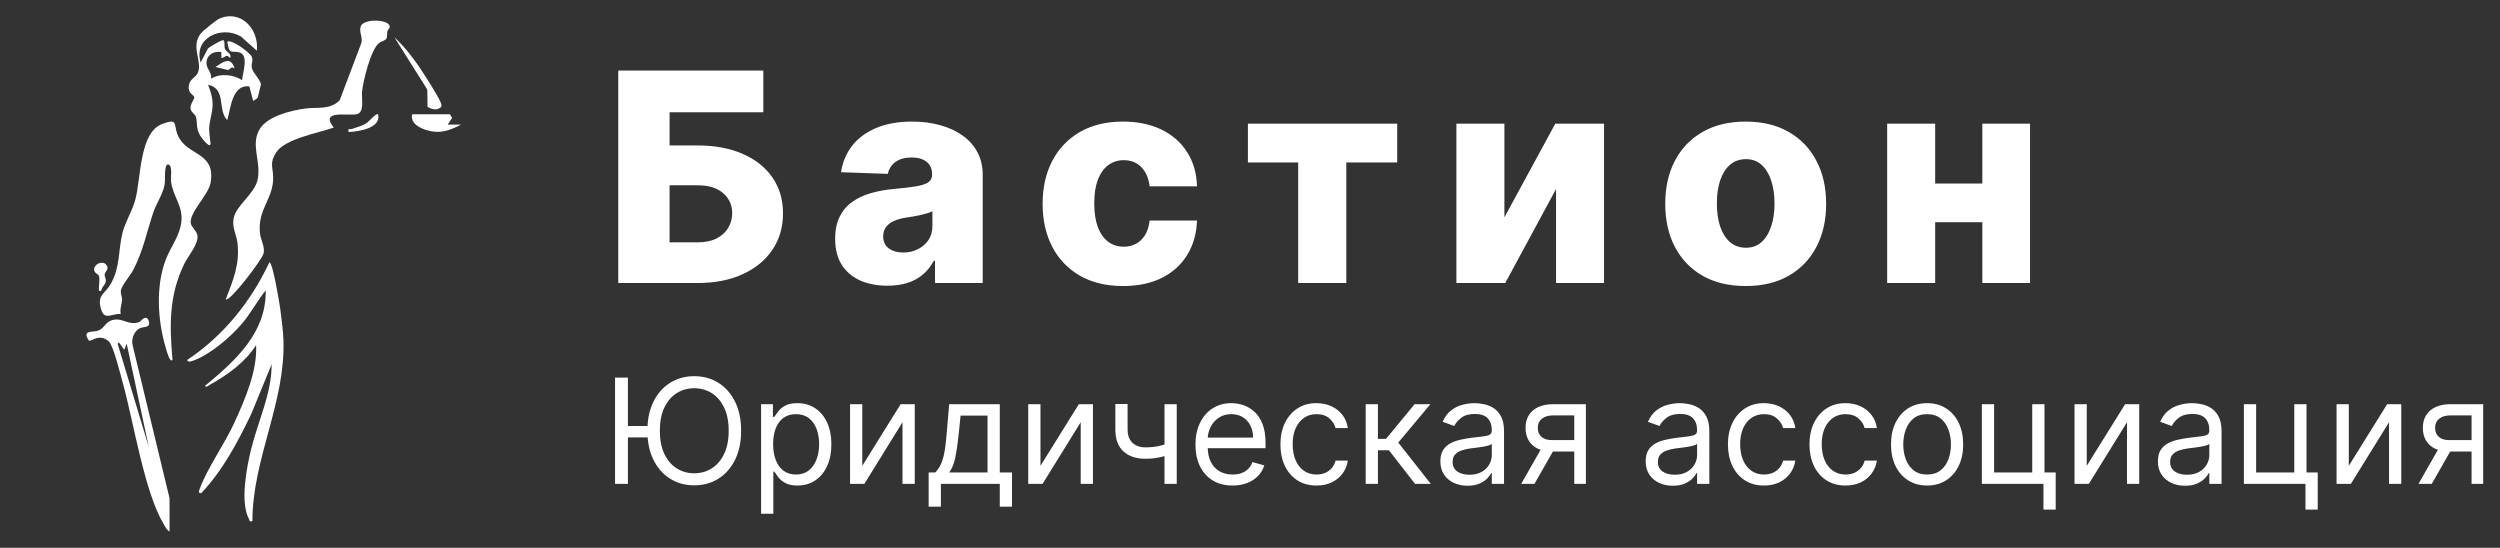 <svg width="607" height="133" viewBox="0 0 607 133" fill="none" xmlns="http://www.w3.org/2000/svg">
<rect x="0" y="0" width="607" height="133" fill="#333333" stroke="none"/>
<path d="M41.883 87.381C41.205 88.229 40.371 84.844 40.268 84.508C38.258 77.905 37.769 69.449 40.275 62.962C41.451 59.913 43.701 57.193 44.04 53.799C44.428 49.912 42.019 47.79 41.527 44.093C41.401 43.139 41.946 40.442 40.979 39.97C40.328 39.784 40.268 40.515 40.185 40.954C39.932 42.287 40.185 43.594 39.926 45.014C39.547 47.099 37.889 49.559 37.201 51.627C35.593 56.472 34.792 60.791 32.383 65.489C31.711 66.799 29.575 69.296 29.379 70.417C29.202 71.408 29.678 72.006 29.641 72.801C29.591 73.842 29.033 75.062 29.319 76.252C27.069 76.029 25.328 78.081 24.46 74.823C23.593 71.564 25.544 71.301 26.876 68.961C29.256 64.784 28.671 60.695 29.774 56.409C30.435 53.845 32.133 51.205 32.881 48.382C34.247 43.228 33.815 32.179 39.384 30.098C43.345 28.618 42.079 30.194 43.146 32.781C45.279 37.958 52.44 36.735 51.141 44.372C50.632 47.358 45.714 51.784 46.352 54.35C46.538 55.102 47.725 56.08 47.928 57.12C48.316 59.135 45.605 62.261 44.697 64.149C40.989 71.873 41.152 78.989 41.886 87.384L41.883 87.381Z" fill="white"/>
<path d="M81.038 30.976C77.379 32.266 69.228 33.686 67.088 36.967C65.397 39.561 66.26 40.489 66.324 42.999C66.453 48.236 62.482 50.753 63.117 56.631C63.29 58.214 64.373 59.956 64.001 61.519C63.629 63.082 55.584 73.589 54.819 72.655C56.601 68.029 58.199 64.326 57.687 59.185C57.478 57.097 56.345 55.375 56.697 53.163C57.219 49.862 61.824 47.152 62.562 43.574C63.479 39.125 60.678 35.072 63.137 31.218C65.078 28.176 70.677 26.823 74.079 26.357C76.954 25.965 80.084 26.76 82.48 24.342L87.71 10.517C88.166 9.137 87.139 7.844 87.568 6.444C88.209 4.349 94.975 4.662 94.626 6.657C94.582 6.909 94.14 7.215 94.064 7.548C93.924 8.16 94.064 8.964 93.791 9.433C93.579 9.802 92.469 10.081 91.981 10.497C89.977 12.199 88.206 19.514 87.903 22.224C87.73 23.764 88.601 27.358 86.591 27.737C84.275 28.173 77.552 26.597 81.034 30.976H81.038Z" fill="white"/>
<path d="M61.28 126.539C60.469 126.689 60.705 126.503 60.479 126.084C58.212 121.914 59.907 113.376 61.027 108.86C62.695 102.131 65.995 95.454 65.948 88.462L60.987 100.558C57.697 107.371 54.122 114.167 48.885 119.71C47.981 119.846 48.346 119.105 48.519 118.626C50.264 113.795 54.614 107.677 56.92 102.599C59.502 96.92 62.506 90.064 62.18 83.79C59.565 87.93 55.215 91.065 50.968 93.412C50.653 93.589 50.071 94.207 49.789 93.668C57.066 87.66 64.725 80.814 64.51 70.497C62.449 73.084 60.914 76.043 58.757 78.57C55.959 81.845 51.214 85.925 47.173 87.461C46.808 87.6 45.495 88.176 45.479 87.384C54.311 81.486 60.904 73.26 65.41 63.677C66.237 63.657 67.896 73.845 68.052 75.039C68.351 77.323 68.74 80.282 68.82 82.536C69.344 97.791 61.296 111.361 61.28 126.539Z" fill="white"/>
<path d="M62.359 12.299L58.461 8.838C53.726 6.118 46.92 9.223 48.718 15.172L50.503 11.754C50.855 11.381 53.444 9.938 53.932 9.792C54.839 9.523 54.288 11.159 54.646 11.937C54.935 12.568 56.248 12.947 55.896 14.095C54.76 12.994 54.939 13.905 53.746 14.095V12.655C51.799 12.269 49.875 13.529 50.16 15.681C50.313 16.814 51.516 17.795 51.234 19.125C53.324 17.745 56.75 18.055 58.77 19.484C58.92 17.739 60.455 13.38 58.162 12.735C56.135 12.163 55.72 13.533 55.185 10.148C56.072 9.356 60.658 12.741 61.113 13.745C61.568 14.75 60.907 15.484 61.16 16.532C61.465 17.805 63.044 19.072 63.369 20.445L62.548 23.794L61.475 24.518L60.531 20.964C56.351 20.492 56.019 26.254 55.181 29.18C52.686 26.62 55.082 21.599 50.519 20.562C51.307 22.676 51.878 24.445 51.506 26.763C50.868 30.743 50.486 30.041 51.091 34.54C51.377 36.655 48.881 33.453 48.522 32.794C47.516 30.942 48.004 29.865 47.569 28.359C47.389 27.737 46.406 27.278 46.269 26.414C46.097 25.326 47.223 24.073 47.186 23.611C47.136 22.999 45.395 22.786 45.92 20.462C46.2 19.225 47.479 18.736 47.958 17.825C49.466 14.956 45.628 10.823 49.426 7.438C49.995 6.933 52.573 4.848 53.072 4.615C58.395 2.128 62.907 6.999 62.369 12.299H62.359Z" fill="white"/>
<path d="M41.169 129.053C40.537 128.774 40.152 127.939 39.803 127.364C35.078 119.57 32.479 102.609 29.854 93.127C29.315 91.185 27.511 83.837 26.428 82.902C24.082 80.871 22.35 82.915 21.603 82.713C19.768 80.039 22.52 80.738 23.806 80.285C25.301 79.76 25.504 78.314 27.079 77.778C29.707 76.884 31.2 79.248 33.908 78.157C34.041 78.104 35.523 76.136 36.104 77.901C36.686 79.667 34.915 79.258 33.994 79.674C32.535 80.332 31.778 82.397 32.226 83.936L41.165 120.973V129.057L41.169 129.053ZM30.754 83.431L30.213 84.857C29.957 85.034 28.657 82.157 28.604 83.6L36.138 108.575L30.758 83.431H30.754Z" fill="white"/>
<path d="M109.234 27.747L109.772 28.642L108.699 30.261H111.925C109.111 31.734 106.775 32.572 103.588 31.601C101.847 31.069 99.584 29.915 100.075 27.75H109.234V27.747Z" fill="white"/>
<path d="M95.769 9.067C98.73 11.787 101.315 15.398 103.458 18.796C104.242 20.04 106.841 24.119 107.117 25.227C107.266 25.825 107.253 25.975 106.675 26.284C105.844 26.833 104.638 26.417 103.81 25.968L103.747 21.742L95.769 9.07V9.067Z" fill="white"/>
<path d="M24.637 70.493C24.251 70.829 23.962 70.729 23.999 70.048C24.035 69.333 24.251 67.547 24.032 66.992C23.826 66.467 22.782 66.374 22.862 65.276C22.949 64.116 24.846 63.235 25.723 64.202C26.747 65.326 25.434 65.905 25.398 66.703C25.374 67.201 25.803 67.72 25.674 68.435C25.544 69.15 24.673 69.702 24.637 70.49V70.493Z" fill="white"/>
<path d="M91.811 27.75C92.575 31.139 87.112 31.933 84.63 32.056C84.444 30.986 84.912 31.488 85.47 31.302C86.713 30.883 87.943 30.587 89.059 29.842C89.604 29.479 91.349 27.381 91.811 27.75Z" fill="white"/>
<path d="M56.969 16.612L56.331 16.346L55.381 17.011L52.307 16.259C54.198 15.052 55.969 13.55 56.969 16.615V16.612Z" fill="white"/>
<path d="M150.114 68.717V17.129H185.332V27.255H162.575V35.316H169.372C173.568 35.316 177.218 35.996 180.323 37.356C183.444 38.716 185.853 40.63 187.548 43.099C189.26 45.568 190.116 48.473 190.116 51.815C190.116 55.156 189.26 58.095 187.548 60.631C185.853 63.167 183.444 65.148 180.323 66.576C177.218 68.003 173.568 68.717 169.372 68.717H150.114ZM162.575 58.843H169.372C171.184 58.843 172.712 58.532 173.954 57.91C175.212 57.272 176.16 56.416 176.798 55.341C177.453 54.25 177.78 53.04 177.78 51.714C177.78 49.799 177.058 48.204 175.615 46.928C174.172 45.635 172.091 44.988 169.372 44.988H162.575V58.843ZM215.489 69.372C213.022 69.372 210.832 68.96 208.919 68.137C207.022 67.298 205.52 66.038 204.412 64.359C203.322 62.663 202.776 60.538 202.776 57.986C202.776 55.837 203.154 54.023 203.909 52.545C204.664 51.067 205.705 49.867 207.03 48.943C208.356 48.019 209.884 47.322 211.612 46.852C213.341 46.365 215.187 46.038 217.15 45.87C219.349 45.668 221.12 45.459 222.463 45.24C223.806 45.005 224.778 44.678 225.383 44.258C226.003 43.821 226.314 43.208 226.314 42.419V42.293C226.314 41 225.868 40.001 224.98 39.295C224.089 38.59 222.891 38.237 221.38 38.237C219.752 38.237 218.443 38.59 217.453 39.295C216.462 40.001 215.833 40.975 215.565 42.218L204.211 41.814C204.547 39.463 205.411 37.364 206.804 35.517C208.214 33.653 210.144 32.192 212.594 31.134C215.061 30.059 218.023 29.522 221.481 29.522C223.948 29.522 226.223 29.816 228.303 30.404C230.383 30.975 232.195 31.814 233.739 32.923C235.283 34.014 236.475 35.358 237.315 36.953C238.17 38.548 238.6 40.37 238.6 42.419V68.717H227.018V63.326H226.717C226.028 64.636 225.148 65.744 224.074 66.651C223.017 67.558 221.765 68.238 220.322 68.691C218.896 69.145 217.285 69.372 215.489 69.372ZM219.29 61.311C220.616 61.311 221.808 61.042 222.864 60.505C223.939 59.968 224.796 59.229 225.432 58.288C226.07 57.331 226.389 56.223 226.389 54.963V51.286C226.037 51.47 225.609 51.638 225.106 51.789C224.619 51.941 224.083 52.083 223.493 52.218C222.906 52.352 222.304 52.47 221.681 52.57C221.061 52.671 220.465 52.763 219.895 52.847C218.736 53.032 217.746 53.318 216.924 53.704C216.118 54.09 215.497 54.594 215.061 55.215C214.641 55.82 214.432 56.542 214.432 57.382C214.432 58.658 214.885 59.632 215.791 60.303C216.714 60.975 217.881 61.311 219.29 61.311ZM272.683 69.447C268.604 69.447 265.106 68.608 262.184 66.928C259.282 65.249 257.049 62.915 255.489 59.926C253.928 56.92 253.148 53.443 253.148 49.497C253.148 45.534 253.928 42.058 255.489 39.069C257.067 36.063 259.306 33.72 262.211 32.041C265.131 30.362 268.613 29.522 272.658 29.522C276.232 29.522 279.346 30.168 281.998 31.462C284.665 32.755 286.748 34.585 288.241 36.953C289.752 39.304 290.547 42.066 290.631 45.24H279.127C278.892 43.259 278.221 41.705 277.113 40.58C276.023 39.455 274.597 38.892 272.833 38.892C271.407 38.892 270.157 39.295 269.083 40.102C268.008 40.891 267.169 42.066 266.566 43.628C265.979 45.173 265.684 47.087 265.684 49.371C265.684 51.655 265.979 53.586 266.566 55.165C267.169 56.727 268.008 57.91 269.083 58.716C270.157 59.506 271.407 59.9 272.833 59.9C273.974 59.9 274.982 59.657 275.855 59.17C276.743 58.683 277.474 57.969 278.046 57.029C278.615 56.072 278.976 54.913 279.127 53.553H290.631C290.514 56.743 289.716 59.531 288.241 61.916C286.781 64.3 284.725 66.156 282.073 67.482C279.437 68.792 276.307 69.447 272.683 69.447ZM302.99 39.447V30.026H339.242V39.447H326.881V68.717H315.199V39.447H302.99ZM365.27 52.772L377.629 30.026H389.461V68.717H377.807V45.895L365.472 68.717H353.613V30.026H365.27V52.772ZM423.854 69.447C419.794 69.447 416.302 68.616 413.383 66.953C410.478 65.274 408.239 62.94 406.659 59.951C405.099 56.945 404.32 53.46 404.32 49.497C404.32 45.517 405.099 42.033 406.659 39.044C408.239 36.038 410.478 33.703 413.383 32.041C416.302 30.362 419.794 29.522 423.854 29.522C427.915 29.522 431.398 30.362 434.302 32.041C437.222 33.703 439.461 36.038 441.023 39.044C442.6 42.033 443.389 45.517 443.389 49.497C443.389 53.46 442.6 56.945 441.023 59.951C439.461 62.94 437.222 65.274 434.302 66.953C431.398 68.616 427.915 69.447 423.854 69.447ZM423.93 60.152C425.407 60.152 426.657 59.699 427.68 58.792C428.704 57.885 429.486 56.626 430.022 55.014C430.576 53.401 430.853 51.538 430.853 49.422C430.853 47.272 430.576 45.391 430.022 43.779C429.486 42.167 428.704 40.907 427.68 40.001C426.657 39.094 425.407 38.641 423.93 38.641C422.403 38.641 421.11 39.094 420.053 40.001C419.012 40.907 418.214 42.167 417.66 43.779C417.124 45.391 416.856 47.272 416.856 49.422C416.856 51.538 417.124 53.401 417.66 55.014C418.214 56.626 419.012 57.885 420.053 58.792C421.11 59.699 422.403 60.152 423.93 60.152ZM485.465 44.56V53.956H465.629V44.56H485.465ZM469.858 30.026V68.717H458.203V30.026H469.858ZM492.893 30.026V68.717H481.311V30.026H492.893Z" fill="white"/>
<path d="M152.455 91.689V117.483H149.333V91.689H152.455ZM158.081 103.428V106.199H150.189V103.428H158.081ZM179.945 104.586C179.945 107.307 179.454 109.658 178.472 111.639C177.491 113.621 176.144 115.149 174.432 116.224C172.72 117.299 170.765 117.836 168.566 117.836C166.368 117.836 164.413 117.299 162.701 116.224C160.989 115.149 159.642 113.621 158.66 111.639C157.678 109.658 157.187 107.307 157.187 104.586C157.187 101.866 157.678 99.515 158.66 97.533C159.642 95.552 160.989 94.024 162.701 92.949C164.413 91.874 166.368 91.337 168.566 91.337C170.765 91.337 172.72 91.874 174.432 92.949C176.144 94.024 177.491 95.552 178.472 97.533C179.454 99.515 179.945 101.866 179.945 104.586ZM176.924 104.586C176.924 102.353 176.551 100.468 175.804 98.931C175.065 97.395 174.063 96.232 172.796 95.443C171.537 94.653 170.127 94.259 168.566 94.259C167.006 94.259 165.592 94.653 164.324 95.443C163.066 96.232 162.063 97.395 161.316 98.931C160.578 100.468 160.209 102.353 160.209 104.586C160.209 106.82 160.578 108.705 161.316 110.242C162.063 111.778 163.066 112.941 164.324 113.73C165.592 114.519 167.006 114.914 168.566 114.914C170.127 114.914 171.537 114.519 172.796 113.73C174.063 112.941 175.065 111.778 175.804 110.242C176.551 108.705 176.924 106.82 176.924 104.586ZM184.791 124.738V98.138H187.661V101.211H188.013C188.232 100.875 188.534 100.447 188.92 99.926C189.314 99.397 189.876 98.927 190.606 98.516C191.345 98.096 192.343 97.886 193.602 97.886C195.23 97.886 196.665 98.293 197.907 99.108C199.149 99.922 200.118 101.077 200.814 102.571C201.511 104.066 201.859 105.829 201.859 107.861C201.859 109.91 201.511 111.686 200.814 113.189C200.118 114.683 199.153 115.842 197.919 116.665C196.686 117.479 195.263 117.886 193.652 117.886C192.411 117.886 191.416 117.681 190.669 117.269C189.922 116.849 189.348 116.375 188.945 115.846C188.542 115.309 188.232 114.864 188.013 114.511H187.762V124.738H184.791ZM187.711 107.811C187.711 109.272 187.925 110.56 188.353 111.677C188.781 112.786 189.406 113.655 190.229 114.284C191.051 114.906 192.058 115.216 193.25 115.216C194.492 115.216 195.528 114.889 196.359 114.234C197.198 113.571 197.827 112.681 198.247 111.564C198.675 110.439 198.889 109.188 198.889 107.811C198.889 106.45 198.679 105.225 198.259 104.133C197.848 103.033 197.223 102.164 196.384 101.526C195.553 100.879 194.508 100.556 193.25 100.556C192.041 100.556 191.026 100.863 190.204 101.475C189.381 102.08 188.76 102.928 188.341 104.02C187.921 105.103 187.711 106.366 187.711 107.811ZM209.361 113.1L218.675 98.138H222.1V117.483H219.129V102.521L209.865 117.483H206.391V98.138H209.361V113.1ZM225.476 123.025V114.713H227.087C227.481 114.301 227.822 113.856 228.106 113.377C228.391 112.899 228.64 112.332 228.85 111.677C229.067 111.014 229.251 110.208 229.404 109.259C229.554 108.302 229.687 107.147 229.805 105.796L230.461 98.138H242.745V114.713H245.715V123.025H242.745V117.483H228.447V123.025H225.476ZM230.461 114.713H239.774V100.909H233.23L232.727 105.796C232.516 107.819 232.255 109.586 231.945 111.098C231.635 112.609 231.141 113.814 230.461 114.713ZM252.629 113.1L261.943 98.138H265.368V117.483H262.397V102.521L253.132 117.483H249.659V98.138H252.629V113.1ZM285.711 98.138V117.483H282.74V98.138H285.711ZM284.552 107.357V110.128C283.881 110.38 283.214 110.602 282.552 110.796C281.889 110.98 281.192 111.127 280.463 111.236C279.732 111.337 278.932 111.388 278.059 111.388C275.868 111.388 274.109 110.796 272.784 109.612C271.466 108.428 270.808 106.652 270.808 104.284V98.088H273.779V104.284C273.779 105.275 273.967 106.089 274.344 106.727C274.723 107.366 275.235 107.84 275.881 108.151C276.526 108.461 277.253 108.617 278.059 108.617C279.317 108.617 280.454 108.503 281.469 108.277C282.494 108.041 283.522 107.735 284.552 107.357ZM299.266 117.886C297.406 117.886 295.797 117.475 294.446 116.652C293.103 115.821 292.067 114.662 291.338 113.176C290.616 111.681 290.254 109.943 290.254 107.962C290.254 105.98 290.616 104.234 291.338 102.722C292.067 101.203 293.083 100.019 294.384 99.171C295.693 98.314 297.219 97.886 298.965 97.886C299.973 97.886 300.968 98.054 301.949 98.39C302.931 98.726 303.823 99.272 304.63 100.027C305.436 100.774 306.076 101.765 306.555 102.999C307.033 104.234 307.273 105.753 307.273 107.559V108.818H292.37V106.249H304.251C304.251 105.157 304.034 104.183 303.597 103.327C303.17 102.471 302.556 101.794 301.759 101.299C300.97 100.804 300.04 100.556 298.965 100.556C297.782 100.556 296.759 100.85 295.895 101.438C295.037 102.017 294.379 102.773 293.919 103.705C293.456 104.637 293.225 105.636 293.225 106.702V108.415C293.225 109.876 293.478 111.115 293.981 112.131C294.492 113.138 295.201 113.907 296.107 114.435C297.013 114.956 298.068 115.216 299.266 115.216C300.048 115.216 300.753 115.107 301.382 114.889C302.02 114.662 302.569 114.326 303.03 113.881C303.493 113.428 303.85 112.865 304.1 112.194L306.971 113C306.668 113.974 306.161 114.83 305.447 115.569C304.734 116.299 303.854 116.87 302.804 117.282C301.756 117.685 300.576 117.886 299.266 117.886ZM319.645 117.886C317.833 117.886 316.274 117.458 314.964 116.602C313.655 115.745 312.647 114.566 311.943 113.063C311.238 111.56 310.886 109.843 310.886 107.911C310.886 105.947 311.247 104.213 311.967 102.71C312.698 101.198 313.713 100.019 315.013 99.171C316.322 98.314 317.851 97.886 319.597 97.886C320.955 97.886 322.18 98.138 323.272 98.642C324.362 99.145 325.257 99.851 325.952 100.758C326.648 101.664 327.08 102.722 327.248 103.932H324.278C324.052 103.05 323.549 102.269 322.767 101.589C321.996 100.9 320.954 100.556 319.645 100.556C318.489 100.556 317.472 100.858 316.599 101.463C315.735 102.059 315.06 102.903 314.574 103.995C314.096 105.078 313.857 106.35 313.857 107.811C313.857 109.305 314.091 110.607 314.561 111.715C315.04 112.823 315.711 113.684 316.575 114.297C317.448 114.91 318.471 115.216 319.645 115.216C320.418 115.216 321.118 115.082 321.748 114.813C322.377 114.545 322.911 114.158 323.347 113.655C323.783 113.151 324.094 112.546 324.278 111.841H327.248C327.08 112.983 326.666 114.011 326.003 114.927C325.348 115.833 324.479 116.555 323.398 117.093C322.324 117.622 321.072 117.886 319.645 117.886ZM331.59 117.483V98.138H334.561V106.551H336.526L343.473 98.138H347.299L339.497 107.458L347.401 117.483H343.573L337.231 109.322H334.561V117.483H331.59ZM356.318 117.937C355.093 117.937 353.981 117.706 352.984 117.244C351.985 116.774 351.192 116.098 350.604 115.216C350.017 114.326 349.723 113.252 349.723 111.992C349.723 110.884 349.942 109.985 350.378 109.297C350.813 108.6 351.398 108.054 352.126 107.66C352.857 107.265 353.662 106.971 354.543 106.778C355.434 106.576 356.327 106.417 357.224 106.299C358.4 106.148 359.353 106.035 360.082 105.959C360.822 105.875 361.358 105.737 361.692 105.544C362.038 105.35 362.208 105.015 362.208 104.536V104.435C362.208 103.193 361.869 102.227 361.189 101.538C360.518 100.85 359.499 100.506 358.132 100.506C356.712 100.506 355.6 100.816 354.796 101.438C353.989 102.059 353.425 102.722 353.097 103.428L350.277 102.42C350.779 101.245 351.451 100.329 352.29 99.674C353.139 99.011 354.06 98.549 355.06 98.289C356.067 98.02 357.058 97.886 358.03 97.886C358.651 97.886 359.364 97.962 360.17 98.113C360.983 98.256 361.77 98.553 362.523 99.007C363.287 99.46 363.921 100.145 364.424 101.06C364.929 101.975 365.179 103.201 365.179 104.738V117.483H362.208V114.864H362.058C361.856 115.284 361.522 115.733 361.052 116.211C360.582 116.69 359.955 117.097 359.176 117.433C358.396 117.769 357.443 117.937 356.318 117.937ZM356.772 115.267C357.946 115.267 358.936 115.036 359.743 114.574C360.556 114.112 361.169 113.516 361.579 112.786C362 112.055 362.208 111.287 362.208 110.481V107.76C362.084 107.911 361.807 108.05 361.378 108.176C360.959 108.294 360.472 108.398 359.918 108.491C359.373 108.575 358.841 108.65 358.32 108.718C357.809 108.776 357.392 108.827 357.073 108.869C356.302 108.969 355.58 109.133 354.909 109.36C354.246 109.578 353.708 109.91 353.298 110.355C352.895 110.791 352.694 111.388 352.694 112.143C352.694 113.176 353.075 113.957 353.839 114.486C354.61 115.006 355.589 115.267 356.772 115.267ZM382.233 117.483V100.858H377.098C375.939 100.858 375.028 101.127 374.366 101.664C373.701 102.202 373.371 102.941 373.371 103.881C373.371 104.805 373.668 105.531 374.264 106.06C374.869 106.589 375.695 106.853 376.743 106.853H382.988V109.624H376.743C375.436 109.624 374.306 109.393 373.358 108.931C372.41 108.47 371.681 107.811 371.167 106.954C370.655 106.089 370.401 105.065 370.401 103.881C370.401 102.689 370.669 101.664 371.205 100.808C371.743 99.951 372.512 99.293 373.509 98.831C374.517 98.369 375.713 98.138 377.098 98.138H385.051V117.483H382.233ZM369.344 117.483L374.831 107.861H378.052L372.565 117.483H369.344ZM406.163 117.937C404.938 117.937 403.826 117.706 402.829 117.244C401.83 116.774 401.036 116.098 400.449 115.216C399.862 114.326 399.568 113.252 399.568 111.992C399.568 110.884 399.787 109.985 400.223 109.297C400.658 108.6 401.242 108.054 401.971 107.66C402.702 107.265 403.507 106.971 404.388 106.778C405.279 106.576 406.172 106.417 407.069 106.299C408.245 106.148 409.198 106.035 409.927 105.959C410.666 105.875 411.203 105.737 411.537 105.544C411.883 105.35 412.053 105.015 412.053 104.536V104.435C412.053 103.193 411.714 102.227 411.034 101.538C410.363 100.85 409.344 100.506 407.977 100.506C406.557 100.506 405.445 100.816 404.641 101.438C403.834 102.059 403.269 102.722 402.942 103.428L400.122 102.42C400.624 101.245 401.296 100.329 402.135 99.674C402.984 99.011 403.905 98.549 404.904 98.289C405.912 98.02 406.903 97.886 407.875 97.886C408.495 97.886 409.209 97.962 410.015 98.113C410.828 98.256 411.615 98.553 412.368 99.007C413.132 99.46 413.766 100.145 414.269 101.06C414.774 101.975 415.024 103.201 415.024 104.738V117.483H412.053V114.864H411.903C411.701 115.284 411.367 115.733 410.897 116.211C410.427 116.69 409.8 117.097 409.02 117.433C408.241 117.769 407.288 117.937 406.163 117.937ZM406.617 115.267C407.791 115.267 408.781 115.036 409.588 114.574C410.401 114.112 411.014 113.516 411.424 112.786C411.845 112.055 412.053 111.287 412.053 110.481V107.76C411.929 107.911 411.652 108.05 411.223 108.176C410.804 108.294 410.316 108.398 409.763 108.491C409.218 108.575 408.686 108.65 408.165 108.718C407.654 108.776 407.237 108.827 406.918 108.869C406.147 108.969 405.425 109.133 404.754 109.36C404.091 109.578 403.553 109.91 403.143 110.355C402.74 110.791 402.538 111.388 402.538 112.143C402.538 113.176 402.919 113.957 403.684 114.486C404.455 115.006 405.434 115.267 406.617 115.267ZM428.3 117.886C426.488 117.886 424.929 117.458 423.619 116.602C422.31 115.745 421.302 114.566 420.598 113.063C419.893 111.56 419.541 109.843 419.541 107.911C419.541 105.947 419.902 104.213 420.622 102.71C421.353 101.198 422.368 100.019 423.668 99.171C424.977 98.314 426.506 97.886 428.25 97.886C429.61 97.886 430.835 98.138 431.927 98.642C433.017 99.145 433.91 99.851 434.608 100.758C435.303 101.664 435.735 102.722 435.903 103.932H432.933C432.707 103.05 432.204 102.269 431.422 101.589C430.651 100.9 429.61 100.556 428.3 100.556C427.144 100.556 426.127 100.858 425.254 101.463C424.39 102.059 423.715 102.903 423.227 103.995C422.751 105.078 422.512 106.35 422.512 107.811C422.512 109.305 422.747 110.607 423.216 111.715C423.695 112.823 424.366 113.684 425.23 114.297C426.103 114.91 427.126 115.216 428.3 115.216C429.074 115.216 429.774 115.082 430.403 114.813C431.032 114.545 431.566 114.158 432.002 113.655C432.439 113.151 432.749 112.546 432.933 111.841H435.903C435.735 112.983 435.321 114.011 434.658 114.927C434.003 115.833 433.134 116.555 432.051 117.093C430.979 117.622 429.727 117.886 428.3 117.886ZM448.101 117.886C446.289 117.886 444.727 117.458 443.418 116.602C442.109 115.745 441.103 114.566 440.396 113.063C439.692 111.56 439.339 109.843 439.339 107.911C439.339 105.947 439.701 104.213 440.423 102.71C441.152 101.198 442.168 100.019 443.469 99.171C444.778 98.314 446.304 97.886 448.05 97.886C449.41 97.886 450.635 98.138 451.725 98.642C452.818 99.145 453.71 99.851 454.406 100.758C455.104 101.664 455.536 102.722 455.704 103.932H452.733C452.505 103.05 452.002 102.269 451.223 101.589C450.449 100.9 449.41 100.556 448.101 100.556C446.942 100.556 445.928 100.858 445.055 101.463C444.191 102.059 443.515 102.903 443.028 103.995C442.549 105.078 442.31 106.35 442.31 107.811C442.31 109.305 442.545 110.607 443.015 111.715C443.493 112.823 444.164 113.684 445.028 114.297C445.901 114.91 446.925 115.216 448.101 115.216C448.872 115.216 449.574 115.082 450.203 114.813C450.833 114.545 451.364 114.158 451.801 113.655C452.237 113.151 452.547 112.546 452.733 111.841H455.704C455.536 112.983 455.119 114.011 454.457 114.927C453.803 115.833 452.935 116.555 451.852 117.093C450.777 117.622 449.528 117.886 448.101 117.886ZM467.899 117.886C466.154 117.886 464.623 117.471 463.305 116.639C461.996 115.808 460.972 114.645 460.234 113.151C459.503 111.656 459.14 109.91 459.14 107.911C459.14 105.896 459.503 104.137 460.234 102.634C460.972 101.131 461.996 99.964 463.305 99.133C464.623 98.302 466.154 97.886 467.899 97.886C469.645 97.886 471.174 98.302 472.481 99.133C473.799 99.964 474.822 101.131 475.553 102.634C476.291 104.137 476.661 105.896 476.661 107.911C476.661 109.91 476.291 111.656 475.553 113.151C474.822 114.645 473.799 115.808 472.481 116.639C471.174 117.471 469.645 117.886 467.899 117.886ZM467.899 115.216C469.226 115.216 470.316 114.876 471.174 114.196C472.029 113.516 472.662 112.622 473.072 111.513C473.484 110.405 473.69 109.205 473.69 107.911C473.69 106.618 473.484 105.413 473.072 104.297C472.662 103.18 472.029 102.277 471.174 101.589C470.316 100.9 469.226 100.556 467.899 100.556C466.575 100.556 465.483 100.9 464.627 101.589C463.772 102.277 463.139 103.18 462.727 104.297C462.315 105.413 462.111 106.618 462.111 107.911C462.111 109.205 462.315 110.405 462.727 111.513C463.139 112.622 463.772 113.516 464.627 114.196C465.483 114.876 466.575 115.216 467.899 115.216ZM496.4 98.138V114.713H499.12V123.73H496.149V117.483H481.196V98.138H484.167V114.713H493.429V98.138H496.4ZM506.665 113.1L515.979 98.138H519.404V117.483H516.433V102.521L507.168 117.483H503.695V98.138H506.665V113.1ZM530.533 117.937C529.308 117.937 528.196 117.706 527.197 117.244C526.2 116.774 525.407 116.098 524.818 115.216C524.231 114.326 523.938 113.252 523.938 111.992C523.938 110.884 524.156 109.985 524.592 109.297C525.028 108.6 525.611 108.054 526.342 107.66C527.071 107.265 527.877 106.971 528.759 106.778C529.647 106.576 530.542 106.417 531.44 106.299C532.614 106.148 533.566 106.035 534.297 105.959C535.035 105.875 535.573 105.737 535.908 105.544C536.251 105.35 536.424 105.015 536.424 104.536V104.435C536.424 103.193 536.085 102.227 535.405 101.538C534.734 100.85 533.715 100.506 532.346 100.506C530.928 100.506 529.816 100.816 529.009 101.438C528.205 102.059 527.638 102.722 527.31 103.428L524.492 102.42C524.995 101.245 525.666 100.329 526.506 99.674C527.352 99.011 528.276 98.549 529.275 98.289C530.281 98.02 531.271 97.886 532.246 97.886C532.866 97.886 533.58 97.962 534.386 98.113C535.199 98.256 535.983 98.553 536.739 99.007C537.503 99.46 538.136 100.145 538.639 101.06C539.142 101.975 539.395 103.201 539.395 104.738V117.483H536.424V114.864H536.273C536.072 115.284 535.735 115.733 535.265 116.211C534.796 116.69 534.171 117.097 533.391 117.433C532.609 117.769 531.659 117.937 530.533 117.937ZM530.988 115.267C532.162 115.267 533.152 115.036 533.956 114.574C534.771 114.112 535.383 113.516 535.795 112.786C536.214 112.055 536.424 111.287 536.424 110.481V107.76C536.298 107.911 536.021 108.05 535.593 108.176C535.175 108.294 534.687 108.398 534.133 108.491C533.588 108.575 533.055 108.65 532.534 108.718C532.022 108.776 531.608 108.827 531.289 108.869C530.516 108.969 529.796 109.133 529.125 109.36C528.46 109.578 527.924 109.91 527.512 110.355C527.111 110.791 526.909 111.388 526.909 112.143C526.909 113.176 527.29 113.957 528.055 114.486C528.825 115.006 529.802 115.267 530.988 115.267ZM560.022 98.138V114.713H562.74V123.73H559.769V117.483H544.816V98.138H547.786V114.713H557.051V98.138H560.022ZM570.288 113.1L579.601 98.138H583.026V117.483H580.055V102.521L570.79 117.483H567.317V98.138H570.288V113.1ZM600.097 117.483V100.858H594.96C593.803 100.858 592.893 101.127 592.228 101.664C591.566 102.202 591.236 102.941 591.236 103.881C591.236 104.805 591.533 105.531 592.128 106.06C592.733 106.589 593.56 106.853 594.607 106.853H600.85V109.624H594.607C593.298 109.624 592.171 109.393 591.222 108.931C590.274 108.47 589.543 107.811 589.031 106.954C588.52 106.089 588.265 105.065 588.265 103.881C588.265 102.689 588.533 101.664 589.069 100.808C589.607 99.951 590.374 99.293 591.373 98.831C592.381 98.369 593.575 98.138 594.96 98.138H602.915V117.483H600.097ZM587.206 117.483L592.696 107.861H595.917L590.429 117.483H587.206Z" fill="white"/>
</svg>
